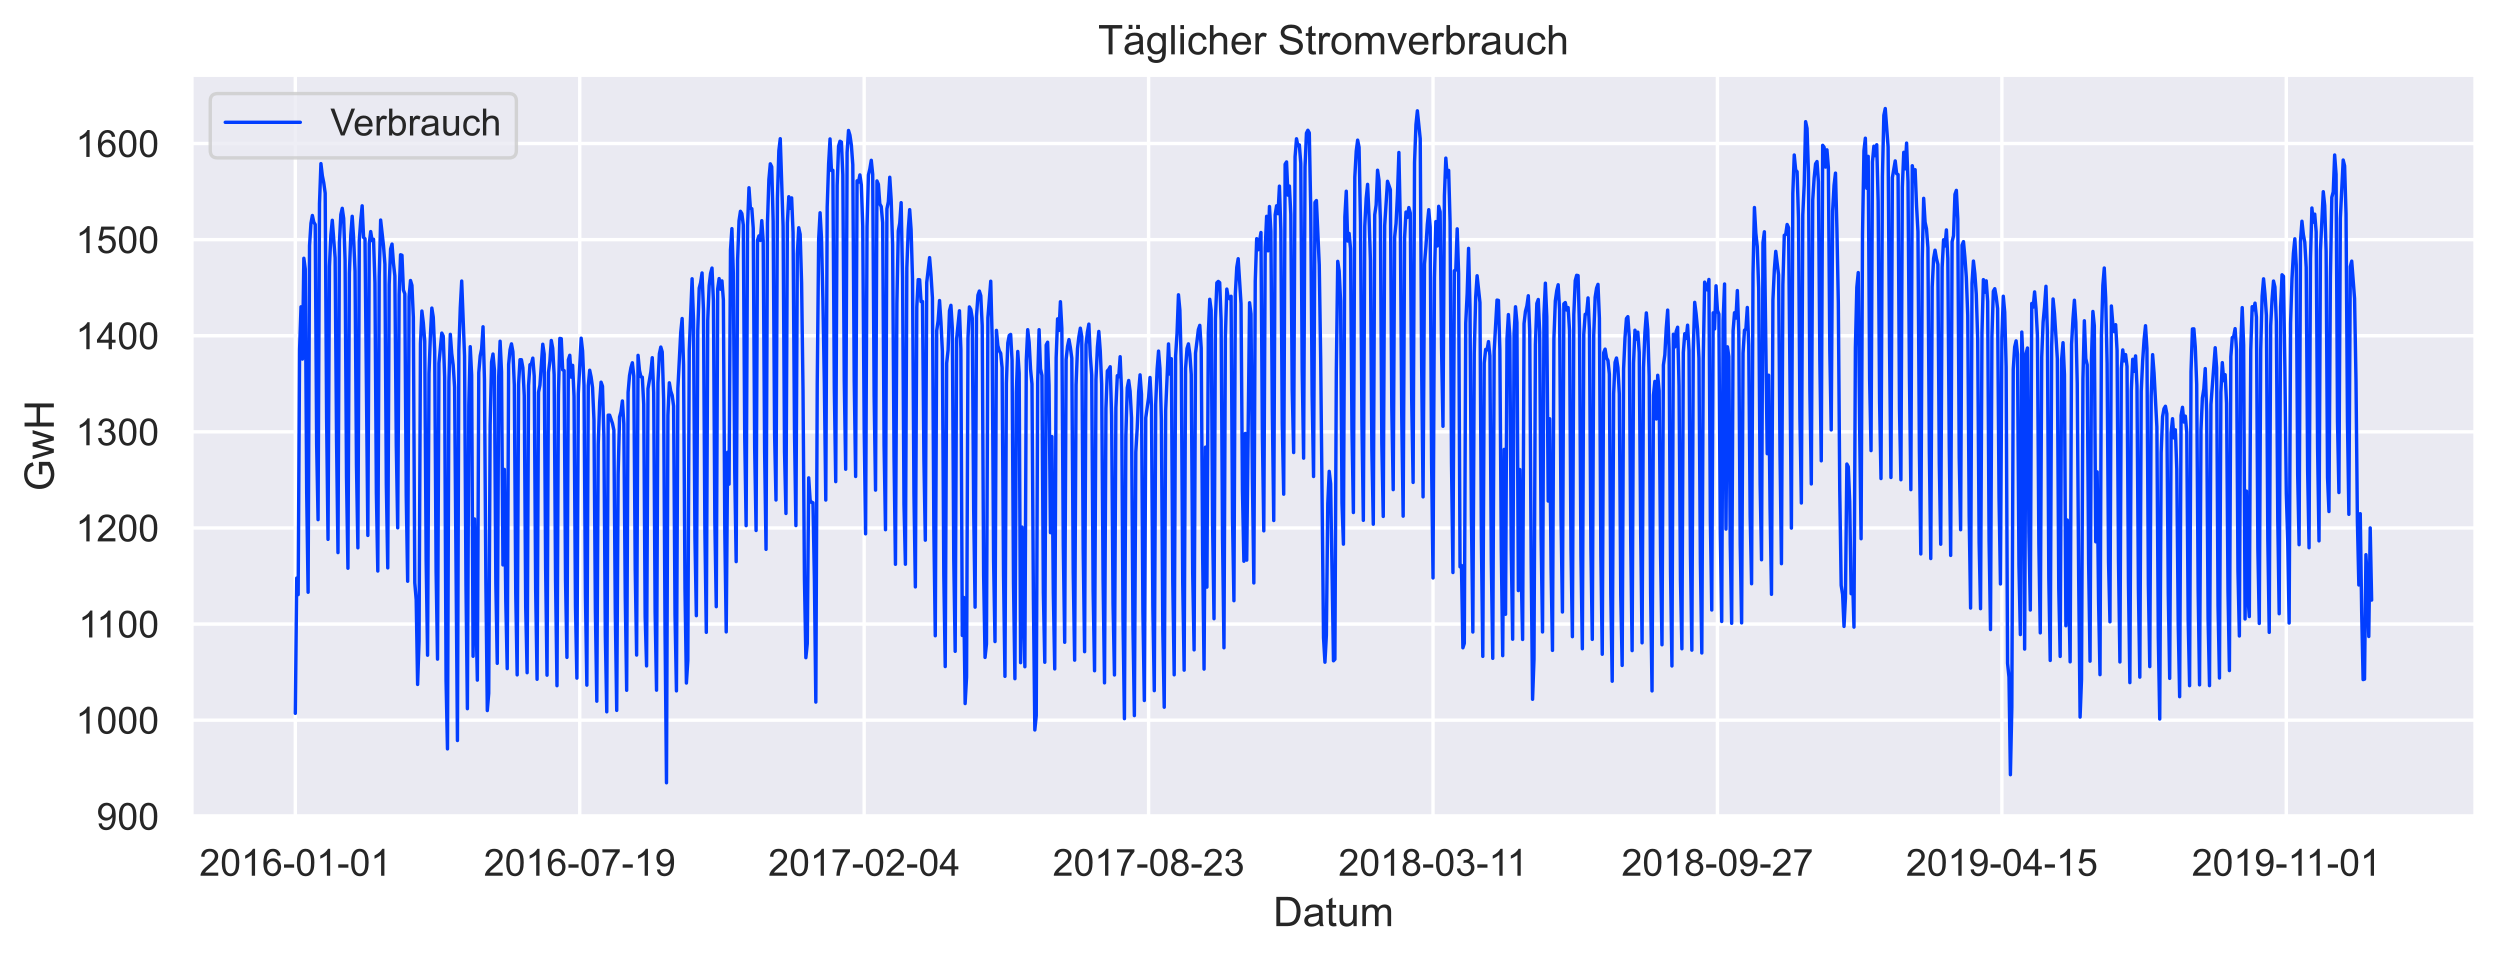 <?xml version="1.0" encoding="utf-8" standalone="no"?>
<!DOCTYPE svg PUBLIC "-//W3C//DTD SVG 1.1//EN"
  "http://www.w3.org/Graphics/SVG/1.1/DTD/svg11.dtd">
<!-- Created with matplotlib (https://matplotlib.org/) -->
<svg height="281.11pt" version="1.1" viewBox="0 0 732.942 281.11" width="732.942pt" xmlns="http://www.w3.org/2000/svg" xmlns:xlink="http://www.w3.org/1999/xlink">
 <defs>
  <style type="text/css">*{stroke-linecap:butt;stroke-linejoin:round;}</style>
 </defs>
 <g id="figure_1">
  <g id="patch_1">
   <path d="M 0 281.11 
L 732.942 281.11 
L 732.942 0 
L 0 0 
z
" style="fill:#ffffff;"/>
  </g>
  <g id="axes_1">
   <g id="patch_2">
    <path d="M 56.142 239.376 
L 725.742 239.376 
L 725.742 21.936 
L 56.142 21.936 
z
" style="fill:#eaeaf2;"/>
   </g>
   <g id="matplotlib.axis_1">
    <g id="xtick_1">
     <g id="line2d_1">
      <path clip-path="url(#p598c819ea5)" d="M 86.579 239.376 
L 86.579 21.936 
" style="fill:none;stroke:#ffffff;stroke-linecap:round;"/>
     </g>
     <g id="text_1">
      <!-- 2016-01-01 -->
      <g style="fill:#262626;" transform="translate(58.448 256.749)scale(0.11 -0.11)">
       <defs>
        <path d="M 50.344 8.453 
L 50.344 0 
L 3.031 0 
Q 2.938 3.172 4.047 6.109 
Q 5.859 10.938 9.828 15.625 
Q 13.812 20.312 21.344 26.469 
Q 33.016 36.031 37.109 41.625 
Q 41.219 47.219 41.219 52.203 
Q 41.219 57.422 37.469 61 
Q 33.734 64.594 27.734 64.594 
Q 21.391 64.594 17.578 60.781 
Q 13.766 56.984 13.719 50.25 
L 4.688 51.172 
Q 5.609 61.281 11.656 66.578 
Q 17.719 71.875 27.938 71.875 
Q 38.234 71.875 44.234 66.156 
Q 50.25 60.453 50.25 52 
Q 50.25 47.703 48.484 43.547 
Q 46.734 39.406 42.656 34.812 
Q 38.578 30.219 29.109 22.219 
Q 21.188 15.578 18.938 13.203 
Q 16.703 10.844 15.234 8.453 
z
" id="ArialMT-50"/>
        <path d="M 4.156 35.297 
Q 4.156 48 6.766 55.734 
Q 9.375 63.484 14.516 67.672 
Q 19.672 71.875 27.484 71.875 
Q 33.25 71.875 37.594 69.547 
Q 41.938 67.234 44.766 62.859 
Q 47.609 58.5 49.219 52.219 
Q 50.828 45.953 50.828 35.297 
Q 50.828 22.703 48.234 14.969 
Q 45.656 7.234 40.5 3 
Q 35.359 -1.219 27.484 -1.219 
Q 17.141 -1.219 11.234 6.203 
Q 4.156 15.141 4.156 35.297 
z
M 13.188 35.297 
Q 13.188 17.672 17.312 11.828 
Q 21.438 6 27.484 6 
Q 33.547 6 37.672 11.859 
Q 41.797 17.719 41.797 35.297 
Q 41.797 52.984 37.672 58.781 
Q 33.547 64.594 27.391 64.594 
Q 21.344 64.594 17.719 59.469 
Q 13.188 52.938 13.188 35.297 
z
" id="ArialMT-48"/>
        <path d="M 37.25 0 
L 28.469 0 
L 28.469 56 
Q 25.297 52.984 20.141 49.953 
Q 14.984 46.922 10.891 45.406 
L 10.891 53.906 
Q 18.266 57.375 23.781 62.297 
Q 29.297 67.234 31.594 71.875 
L 37.25 71.875 
z
" id="ArialMT-49"/>
        <path d="M 49.75 54.047 
L 41.016 53.375 
Q 39.844 58.547 37.703 60.891 
Q 34.125 64.656 28.906 64.656 
Q 24.703 64.656 21.531 62.312 
Q 17.391 59.281 14.984 53.469 
Q 12.594 47.656 12.5 36.922 
Q 15.672 41.75 20.266 44.094 
Q 24.859 46.438 29.891 46.438 
Q 38.672 46.438 44.844 39.969 
Q 51.031 33.5 51.031 23.25 
Q 51.031 16.5 48.125 10.719 
Q 45.219 4.938 40.141 1.859 
Q 35.062 -1.219 28.609 -1.219 
Q 17.625 -1.219 10.688 6.859 
Q 3.766 14.938 3.766 33.5 
Q 3.766 54.25 11.422 63.672 
Q 18.109 71.875 29.438 71.875 
Q 37.891 71.875 43.281 67.141 
Q 48.688 62.406 49.75 54.047 
z
M 13.875 23.188 
Q 13.875 18.656 15.797 14.5 
Q 17.719 10.359 21.188 8.172 
Q 24.656 6 28.469 6 
Q 34.031 6 38.031 10.484 
Q 42.047 14.984 42.047 22.703 
Q 42.047 30.125 38.078 34.391 
Q 34.125 38.672 28.125 38.672 
Q 22.172 38.672 18.016 34.391 
Q 13.875 30.125 13.875 23.188 
z
" id="ArialMT-54"/>
        <path d="M 3.172 21.484 
L 3.172 30.328 
L 30.172 30.328 
L 30.172 21.484 
z
" id="ArialMT-45"/>
       </defs>
       <use xlink:href="#ArialMT-50"/>
       <use x="55.615" xlink:href="#ArialMT-48"/>
       <use x="111.23" xlink:href="#ArialMT-49"/>
       <use x="166.846" xlink:href="#ArialMT-54"/>
       <use x="222.461" xlink:href="#ArialMT-45"/>
       <use x="255.762" xlink:href="#ArialMT-48"/>
       <use x="311.377" xlink:href="#ArialMT-49"/>
       <use x="366.992" xlink:href="#ArialMT-45"/>
       <use x="400.293" xlink:href="#ArialMT-48"/>
       <use x="455.908" xlink:href="#ArialMT-49"/>
      </g>
     </g>
    </g>
    <g id="xtick_2">
     <g id="line2d_2">
      <path clip-path="url(#p598c819ea5)" d="M 169.966 239.376 
L 169.966 21.936 
" style="fill:none;stroke:#ffffff;stroke-linecap:round;"/>
     </g>
     <g id="text_2">
      <!-- 2016-07-19 -->
      <g style="fill:#262626;" transform="translate(141.835 256.749)scale(0.11 -0.11)">
       <defs>
        <path d="M 4.734 62.203 
L 4.734 70.656 
L 51.078 70.656 
L 51.078 63.812 
Q 44.234 56.547 37.516 44.484 
Q 30.812 32.422 27.156 19.672 
Q 24.516 10.688 23.781 0 
L 14.75 0 
Q 14.891 8.453 18.062 20.406 
Q 21.234 32.375 27.172 43.484 
Q 33.109 54.594 39.797 62.203 
z
" id="ArialMT-55"/>
        <path d="M 5.469 16.547 
L 13.922 17.328 
Q 14.984 11.375 18.016 8.688 
Q 21.047 6 25.781 6 
Q 29.828 6 32.875 7.859 
Q 35.938 9.719 37.891 12.812 
Q 39.844 15.922 41.156 21.188 
Q 42.484 26.469 42.484 31.938 
Q 42.484 32.516 42.438 33.688 
Q 39.797 29.5 35.234 26.875 
Q 30.672 24.266 25.344 24.266 
Q 16.453 24.266 10.297 30.703 
Q 4.156 37.156 4.156 47.703 
Q 4.156 58.594 10.578 65.234 
Q 17 71.875 26.656 71.875 
Q 33.641 71.875 39.422 68.109 
Q 45.219 64.359 48.219 57.391 
Q 51.219 50.438 51.219 37.25 
Q 51.219 23.531 48.234 15.406 
Q 45.266 7.281 39.375 3.031 
Q 33.5 -1.219 25.594 -1.219 
Q 17.188 -1.219 11.859 3.438 
Q 6.547 8.109 5.469 16.547 
z
M 41.453 48.141 
Q 41.453 55.719 37.422 60.156 
Q 33.406 64.594 27.734 64.594 
Q 21.875 64.594 17.531 59.812 
Q 13.188 55.031 13.188 47.406 
Q 13.188 40.578 17.312 36.297 
Q 21.438 32.031 27.484 32.031 
Q 33.594 32.031 37.516 36.297 
Q 41.453 40.578 41.453 48.141 
z
" id="ArialMT-57"/>
       </defs>
       <use xlink:href="#ArialMT-50"/>
       <use x="55.615" xlink:href="#ArialMT-48"/>
       <use x="111.23" xlink:href="#ArialMT-49"/>
       <use x="166.846" xlink:href="#ArialMT-54"/>
       <use x="222.461" xlink:href="#ArialMT-45"/>
       <use x="255.762" xlink:href="#ArialMT-48"/>
       <use x="311.377" xlink:href="#ArialMT-55"/>
       <use x="366.992" xlink:href="#ArialMT-45"/>
       <use x="400.293" xlink:href="#ArialMT-49"/>
       <use x="455.908" xlink:href="#ArialMT-57"/>
      </g>
     </g>
    </g>
    <g id="xtick_3">
     <g id="line2d_3">
      <path clip-path="url(#p598c819ea5)" d="M 253.353 239.376 
L 253.353 21.936 
" style="fill:none;stroke:#ffffff;stroke-linecap:round;"/>
     </g>
     <g id="text_3">
      <!-- 2017-02-04 -->
      <g style="fill:#262626;" transform="translate(225.223 256.749)scale(0.11 -0.11)">
       <defs>
        <path d="M 32.328 0 
L 32.328 17.141 
L 1.266 17.141 
L 1.266 25.203 
L 33.938 71.578 
L 41.109 71.578 
L 41.109 25.203 
L 50.781 25.203 
L 50.781 17.141 
L 41.109 17.141 
L 41.109 0 
z
M 32.328 25.203 
L 32.328 57.469 
L 9.906 25.203 
z
" id="ArialMT-52"/>
       </defs>
       <use xlink:href="#ArialMT-50"/>
       <use x="55.615" xlink:href="#ArialMT-48"/>
       <use x="111.23" xlink:href="#ArialMT-49"/>
       <use x="166.846" xlink:href="#ArialMT-55"/>
       <use x="222.461" xlink:href="#ArialMT-45"/>
       <use x="255.762" xlink:href="#ArialMT-48"/>
       <use x="311.377" xlink:href="#ArialMT-50"/>
       <use x="366.992" xlink:href="#ArialMT-45"/>
       <use x="400.293" xlink:href="#ArialMT-48"/>
       <use x="455.908" xlink:href="#ArialMT-52"/>
      </g>
     </g>
    </g>
    <g id="xtick_4">
     <g id="line2d_4">
      <path clip-path="url(#p598c819ea5)" d="M 336.741 239.376 
L 336.741 21.936 
" style="fill:none;stroke:#ffffff;stroke-linecap:round;"/>
     </g>
     <g id="text_4">
      <!-- 2017-08-23 -->
      <g style="fill:#262626;" transform="translate(308.61 256.749)scale(0.11 -0.11)">
       <defs>
        <path d="M 17.672 38.812 
Q 12.203 40.828 9.562 44.531 
Q 6.938 48.25 6.938 53.422 
Q 6.938 61.234 12.547 66.547 
Q 18.172 71.875 27.484 71.875 
Q 36.859 71.875 42.578 66.422 
Q 48.297 60.984 48.297 53.172 
Q 48.297 48.188 45.672 44.5 
Q 43.062 40.828 37.75 38.812 
Q 44.344 36.672 47.781 31.875 
Q 51.219 27.094 51.219 20.453 
Q 51.219 11.281 44.719 5.031 
Q 38.234 -1.219 27.641 -1.219 
Q 17.047 -1.219 10.547 5.047 
Q 4.047 11.328 4.047 20.703 
Q 4.047 27.688 7.594 32.391 
Q 11.141 37.109 17.672 38.812 
z
M 15.922 53.719 
Q 15.922 48.641 19.188 45.406 
Q 22.469 42.188 27.688 42.188 
Q 32.766 42.188 36.016 45.375 
Q 39.266 48.578 39.266 53.219 
Q 39.266 58.062 35.906 61.359 
Q 32.562 64.656 27.594 64.656 
Q 22.562 64.656 19.234 61.422 
Q 15.922 58.203 15.922 53.719 
z
M 13.094 20.656 
Q 13.094 16.891 14.875 13.375 
Q 16.656 9.859 20.172 7.922 
Q 23.688 6 27.734 6 
Q 34.031 6 38.125 10.047 
Q 42.234 14.109 42.234 20.359 
Q 42.234 26.703 38.016 30.859 
Q 33.797 35.016 27.438 35.016 
Q 21.234 35.016 17.156 30.906 
Q 13.094 26.812 13.094 20.656 
z
" id="ArialMT-56"/>
        <path d="M 4.203 18.891 
L 12.984 20.062 
Q 14.5 12.594 18.141 9.297 
Q 21.781 6 27 6 
Q 33.203 6 37.469 10.297 
Q 41.75 14.594 41.75 20.953 
Q 41.75 27 37.797 30.922 
Q 33.844 34.859 27.734 34.859 
Q 25.25 34.859 21.531 33.891 
L 22.516 41.609 
Q 23.391 41.5 23.922 41.5 
Q 29.547 41.5 34.031 44.422 
Q 38.531 47.359 38.531 53.469 
Q 38.531 58.297 35.25 61.469 
Q 31.984 64.656 26.812 64.656 
Q 21.688 64.656 18.266 61.422 
Q 14.844 58.203 13.875 51.766 
L 5.078 53.328 
Q 6.688 62.156 12.391 67.016 
Q 18.109 71.875 26.609 71.875 
Q 32.469 71.875 37.391 69.359 
Q 42.328 66.844 44.938 62.5 
Q 47.562 58.156 47.562 53.266 
Q 47.562 48.641 45.062 44.828 
Q 42.578 41.016 37.703 38.766 
Q 44.047 37.312 47.562 32.688 
Q 51.078 28.078 51.078 21.141 
Q 51.078 11.766 44.234 5.25 
Q 37.406 -1.266 26.953 -1.266 
Q 17.531 -1.266 11.297 4.344 
Q 5.078 9.969 4.203 18.891 
z
" id="ArialMT-51"/>
       </defs>
       <use xlink:href="#ArialMT-50"/>
       <use x="55.615" xlink:href="#ArialMT-48"/>
       <use x="111.23" xlink:href="#ArialMT-49"/>
       <use x="166.846" xlink:href="#ArialMT-55"/>
       <use x="222.461" xlink:href="#ArialMT-45"/>
       <use x="255.762" xlink:href="#ArialMT-48"/>
       <use x="311.377" xlink:href="#ArialMT-56"/>
       <use x="366.992" xlink:href="#ArialMT-45"/>
       <use x="400.293" xlink:href="#ArialMT-50"/>
       <use x="455.908" xlink:href="#ArialMT-51"/>
      </g>
     </g>
    </g>
    <g id="xtick_5">
     <g id="line2d_5">
      <path clip-path="url(#p598c819ea5)" d="M 420.128 239.376 
L 420.128 21.936 
" style="fill:none;stroke:#ffffff;stroke-linecap:round;"/>
     </g>
     <g id="text_5">
      <!-- 2018-03-11 -->
      <g style="fill:#262626;" transform="translate(392.403 256.749)scale(0.11 -0.11)">
       <use xlink:href="#ArialMT-50"/>
       <use x="55.615" xlink:href="#ArialMT-48"/>
       <use x="111.23" xlink:href="#ArialMT-49"/>
       <use x="166.846" xlink:href="#ArialMT-56"/>
       <use x="222.461" xlink:href="#ArialMT-45"/>
       <use x="255.762" xlink:href="#ArialMT-48"/>
       <use x="311.377" xlink:href="#ArialMT-51"/>
       <use x="366.992" xlink:href="#ArialMT-45"/>
       <use x="400.293" xlink:href="#ArialMT-49"/>
       <use x="448.533" xlink:href="#ArialMT-49"/>
      </g>
     </g>
    </g>
    <g id="xtick_6">
     <g id="line2d_6">
      <path clip-path="url(#p598c819ea5)" d="M 503.515 239.376 
L 503.515 21.936 
" style="fill:none;stroke:#ffffff;stroke-linecap:round;"/>
     </g>
     <g id="text_6">
      <!-- 2018-09-27 -->
      <g style="fill:#262626;" transform="translate(475.385 256.749)scale(0.11 -0.11)">
       <use xlink:href="#ArialMT-50"/>
       <use x="55.615" xlink:href="#ArialMT-48"/>
       <use x="111.23" xlink:href="#ArialMT-49"/>
       <use x="166.846" xlink:href="#ArialMT-56"/>
       <use x="222.461" xlink:href="#ArialMT-45"/>
       <use x="255.762" xlink:href="#ArialMT-48"/>
       <use x="311.377" xlink:href="#ArialMT-57"/>
       <use x="366.992" xlink:href="#ArialMT-45"/>
       <use x="400.293" xlink:href="#ArialMT-50"/>
       <use x="455.908" xlink:href="#ArialMT-55"/>
      </g>
     </g>
    </g>
    <g id="xtick_7">
     <g id="line2d_7">
      <path clip-path="url(#p598c819ea5)" d="M 586.903 239.376 
L 586.903 21.936 
" style="fill:none;stroke:#ffffff;stroke-linecap:round;"/>
     </g>
     <g id="text_7">
      <!-- 2019-04-15 -->
      <g style="fill:#262626;" transform="translate(558.772 256.749)scale(0.11 -0.11)">
       <defs>
        <path d="M 4.156 18.75 
L 13.375 19.531 
Q 14.406 12.797 18.141 9.391 
Q 21.875 6 27.156 6 
Q 33.5 6 37.891 10.781 
Q 42.281 15.578 42.281 23.484 
Q 42.281 31 38.062 35.344 
Q 33.844 39.703 27 39.703 
Q 22.75 39.703 19.328 37.766 
Q 15.922 35.844 13.969 32.766 
L 5.719 33.844 
L 12.641 70.609 
L 48.25 70.609 
L 48.25 62.203 
L 19.672 62.203 
L 15.828 42.969 
Q 22.266 47.469 29.344 47.469 
Q 38.719 47.469 45.156 40.969 
Q 51.609 34.469 51.609 24.266 
Q 51.609 14.547 45.953 7.469 
Q 39.062 -1.219 27.156 -1.219 
Q 17.391 -1.219 11.203 4.25 
Q 5.031 9.719 4.156 18.75 
z
" id="ArialMT-53"/>
       </defs>
       <use xlink:href="#ArialMT-50"/>
       <use x="55.615" xlink:href="#ArialMT-48"/>
       <use x="111.23" xlink:href="#ArialMT-49"/>
       <use x="166.846" xlink:href="#ArialMT-57"/>
       <use x="222.461" xlink:href="#ArialMT-45"/>
       <use x="255.762" xlink:href="#ArialMT-48"/>
       <use x="311.377" xlink:href="#ArialMT-52"/>
       <use x="366.992" xlink:href="#ArialMT-45"/>
       <use x="400.293" xlink:href="#ArialMT-49"/>
       <use x="455.908" xlink:href="#ArialMT-53"/>
      </g>
     </g>
    </g>
    <g id="xtick_8">
     <g id="line2d_8">
      <path clip-path="url(#p598c819ea5)" d="M 670.29 239.376 
L 670.29 21.936 
" style="fill:none;stroke:#ffffff;stroke-linecap:round;"/>
     </g>
     <g id="text_8">
      <!-- 2019-11-01 -->
      <g style="fill:#262626;" transform="translate(642.565 256.749)scale(0.11 -0.11)">
       <use xlink:href="#ArialMT-50"/>
       <use x="55.615" xlink:href="#ArialMT-48"/>
       <use x="111.23" xlink:href="#ArialMT-49"/>
       <use x="166.846" xlink:href="#ArialMT-57"/>
       <use x="222.461" xlink:href="#ArialMT-45"/>
       <use x="255.762" xlink:href="#ArialMT-49"/>
       <use x="304.002" xlink:href="#ArialMT-49"/>
       <use x="359.617" xlink:href="#ArialMT-45"/>
       <use x="392.918" xlink:href="#ArialMT-48"/>
       <use x="448.533" xlink:href="#ArialMT-49"/>
      </g>
     </g>
    </g>
    <g id="text_9">
     <!-- Datum -->
     <g style="fill:#262626;" transform="translate(373.272 271.525)scale(0.12 -0.12)">
      <defs>
       <path d="M 7.719 0 
L 7.719 71.578 
L 32.375 71.578 
Q 40.719 71.578 45.125 70.562 
Q 51.266 69.141 55.609 65.438 
Q 61.281 60.641 64.078 53.188 
Q 66.891 45.75 66.891 36.188 
Q 66.891 28.031 64.984 21.734 
Q 63.094 15.438 60.109 11.297 
Q 57.125 7.172 53.578 4.797 
Q 50.047 2.438 45.047 1.219 
Q 40.047 0 33.547 0 
z
M 17.188 8.453 
L 32.469 8.453 
Q 39.547 8.453 43.578 9.766 
Q 47.609 11.078 50 13.484 
Q 53.375 16.844 55.25 22.531 
Q 57.125 28.219 57.125 36.328 
Q 57.125 47.562 53.438 53.594 
Q 49.75 59.625 44.484 61.672 
Q 40.672 63.141 32.234 63.141 
L 17.188 63.141 
z
" id="ArialMT-68"/>
       <path d="M 40.438 6.391 
Q 35.547 2.25 31.031 0.531 
Q 26.516 -1.172 21.344 -1.172 
Q 12.797 -1.172 8.203 3 
Q 3.609 7.172 3.609 13.672 
Q 3.609 17.484 5.344 20.625 
Q 7.078 23.781 9.891 25.688 
Q 12.703 27.594 16.219 28.562 
Q 18.797 29.25 24.031 29.891 
Q 34.672 31.156 39.703 32.906 
Q 39.75 34.719 39.75 35.203 
Q 39.75 40.578 37.25 42.781 
Q 33.891 45.75 27.25 45.75 
Q 21.047 45.75 18.094 43.578 
Q 15.141 41.406 13.719 35.891 
L 5.125 37.062 
Q 6.297 42.578 8.984 45.969 
Q 11.672 49.359 16.75 51.188 
Q 21.828 53.031 28.516 53.031 
Q 35.156 53.031 39.297 51.469 
Q 43.453 49.906 45.406 47.531 
Q 47.359 45.172 48.141 41.547 
Q 48.578 39.312 48.578 33.453 
L 48.578 21.734 
Q 48.578 9.469 49.141 6.219 
Q 49.703 2.984 51.375 0 
L 42.188 0 
Q 40.828 2.734 40.438 6.391 
z
M 39.703 26.031 
Q 34.906 24.078 25.344 22.703 
Q 19.922 21.922 17.672 20.938 
Q 15.438 19.969 14.203 18.094 
Q 12.984 16.219 12.984 13.922 
Q 12.984 10.406 15.641 8.062 
Q 18.312 5.719 23.438 5.719 
Q 28.516 5.719 32.469 7.938 
Q 36.422 10.156 38.281 14.016 
Q 39.703 17 39.703 22.797 
z
" id="ArialMT-97"/>
       <path d="M 25.781 7.859 
L 27.047 0.094 
Q 23.344 -0.688 20.406 -0.688 
Q 15.625 -0.688 12.984 0.828 
Q 10.359 2.344 9.281 4.812 
Q 8.203 7.281 8.203 15.188 
L 8.203 45.016 
L 1.766 45.016 
L 1.766 51.859 
L 8.203 51.859 
L 8.203 64.703 
L 16.938 69.969 
L 16.938 51.859 
L 25.781 51.859 
L 25.781 45.016 
L 16.938 45.016 
L 16.938 14.703 
Q 16.938 10.938 17.406 9.859 
Q 17.875 8.797 18.922 8.156 
Q 19.969 7.516 21.922 7.516 
Q 23.391 7.516 25.781 7.859 
z
" id="ArialMT-116"/>
       <path d="M 40.578 0 
L 40.578 7.625 
Q 34.516 -1.172 24.125 -1.172 
Q 19.531 -1.172 15.547 0.578 
Q 11.578 2.344 9.641 5 
Q 7.719 7.672 6.938 11.531 
Q 6.391 14.109 6.391 19.734 
L 6.391 51.859 
L 15.188 51.859 
L 15.188 23.094 
Q 15.188 16.219 15.719 13.812 
Q 16.547 10.359 19.234 8.375 
Q 21.922 6.391 25.875 6.391 
Q 29.828 6.391 33.297 8.422 
Q 36.766 10.453 38.203 13.938 
Q 39.656 17.438 39.656 24.078 
L 39.656 51.859 
L 48.438 51.859 
L 48.438 0 
z
" id="ArialMT-117"/>
       <path d="M 6.594 0 
L 6.594 51.859 
L 14.453 51.859 
L 14.453 44.578 
Q 16.891 48.391 20.938 50.703 
Q 25 53.031 30.172 53.031 
Q 35.938 53.031 39.625 50.641 
Q 43.312 48.25 44.828 43.953 
Q 50.984 53.031 60.844 53.031 
Q 68.562 53.031 72.703 48.75 
Q 76.859 44.484 76.859 35.594 
L 76.859 0 
L 68.109 0 
L 68.109 32.672 
Q 68.109 37.938 67.25 40.25 
Q 66.406 42.578 64.156 43.984 
Q 61.922 45.406 58.891 45.406 
Q 53.422 45.406 49.797 41.766 
Q 46.188 38.141 46.188 30.125 
L 46.188 0 
L 37.406 0 
L 37.406 33.688 
Q 37.406 39.547 35.25 42.469 
Q 33.109 45.406 28.219 45.406 
Q 24.516 45.406 21.359 43.453 
Q 18.219 41.5 16.797 37.734 
Q 15.375 33.984 15.375 26.906 
L 15.375 0 
z
" id="ArialMT-109"/>
      </defs>
      <use xlink:href="#ArialMT-68"/>
      <use x="72.217" xlink:href="#ArialMT-97"/>
      <use x="127.832" xlink:href="#ArialMT-116"/>
      <use x="155.615" xlink:href="#ArialMT-117"/>
      <use x="211.23" xlink:href="#ArialMT-109"/>
     </g>
    </g>
   </g>
   <g id="matplotlib.axis_2">
    <g id="ytick_1">
     <g id="line2d_9">
      <path clip-path="url(#p598c819ea5)" d="M 56.142 239.314 
L 725.742 239.314 
" style="fill:none;stroke:#ffffff;stroke-linecap:round;"/>
     </g>
     <g id="text_10">
      <!-- 900 -->
      <g style="fill:#262626;" transform="translate(28.291 243.251)scale(0.11 -0.11)">
       <use xlink:href="#ArialMT-57"/>
       <use x="55.615" xlink:href="#ArialMT-48"/>
       <use x="111.23" xlink:href="#ArialMT-48"/>
      </g>
     </g>
    </g>
    <g id="ytick_2">
     <g id="line2d_10">
      <path clip-path="url(#p598c819ea5)" d="M 56.142 211.138 
L 725.742 211.138 
" style="fill:none;stroke:#ffffff;stroke-linecap:round;"/>
     </g>
     <g id="text_11">
      <!-- 1000 -->
      <g style="fill:#262626;" transform="translate(22.174 215.075)scale(0.11 -0.11)">
       <use xlink:href="#ArialMT-49"/>
       <use x="55.615" xlink:href="#ArialMT-48"/>
       <use x="111.23" xlink:href="#ArialMT-48"/>
       <use x="166.846" xlink:href="#ArialMT-48"/>
      </g>
     </g>
    </g>
    <g id="ytick_3">
     <g id="line2d_11">
      <path clip-path="url(#p598c819ea5)" d="M 56.142 182.961 
L 725.742 182.961 
" style="fill:none;stroke:#ffffff;stroke-linecap:round;"/>
     </g>
     <g id="text_12">
      <!-- 1100 -->
      <g style="fill:#262626;" transform="translate(22.986 186.898)scale(0.11 -0.11)">
       <use xlink:href="#ArialMT-49"/>
       <use x="48.24" xlink:href="#ArialMT-49"/>
       <use x="103.855" xlink:href="#ArialMT-48"/>
       <use x="159.471" xlink:href="#ArialMT-48"/>
      </g>
     </g>
    </g>
    <g id="ytick_4">
     <g id="line2d_12">
      <path clip-path="url(#p598c819ea5)" d="M 56.142 154.785 
L 725.742 154.785 
" style="fill:none;stroke:#ffffff;stroke-linecap:round;"/>
     </g>
     <g id="text_13">
      <!-- 1200 -->
      <g style="fill:#262626;" transform="translate(22.174 158.721)scale(0.11 -0.11)">
       <use xlink:href="#ArialMT-49"/>
       <use x="55.615" xlink:href="#ArialMT-50"/>
       <use x="111.23" xlink:href="#ArialMT-48"/>
       <use x="166.846" xlink:href="#ArialMT-48"/>
      </g>
     </g>
    </g>
    <g id="ytick_5">
     <g id="line2d_13">
      <path clip-path="url(#p598c819ea5)" d="M 56.142 126.608 
L 725.742 126.608 
" style="fill:none;stroke:#ffffff;stroke-linecap:round;"/>
     </g>
     <g id="text_14">
      <!-- 1300 -->
      <g style="fill:#262626;" transform="translate(22.174 130.545)scale(0.11 -0.11)">
       <use xlink:href="#ArialMT-49"/>
       <use x="55.615" xlink:href="#ArialMT-51"/>
       <use x="111.23" xlink:href="#ArialMT-48"/>
       <use x="166.846" xlink:href="#ArialMT-48"/>
      </g>
     </g>
    </g>
    <g id="ytick_6">
     <g id="line2d_14">
      <path clip-path="url(#p598c819ea5)" d="M 56.142 98.431 
L 725.742 98.431 
" style="fill:none;stroke:#ffffff;stroke-linecap:round;"/>
     </g>
     <g id="text_15">
      <!-- 1400 -->
      <g style="fill:#262626;" transform="translate(22.174 102.368)scale(0.11 -0.11)">
       <use xlink:href="#ArialMT-49"/>
       <use x="55.615" xlink:href="#ArialMT-52"/>
       <use x="111.23" xlink:href="#ArialMT-48"/>
       <use x="166.846" xlink:href="#ArialMT-48"/>
      </g>
     </g>
    </g>
    <g id="ytick_7">
     <g id="line2d_15">
      <path clip-path="url(#p598c819ea5)" d="M 56.142 70.255 
L 725.742 70.255 
" style="fill:none;stroke:#ffffff;stroke-linecap:round;"/>
     </g>
     <g id="text_16">
      <!-- 1500 -->
      <g style="fill:#262626;" transform="translate(22.174 74.192)scale(0.11 -0.11)">
       <use xlink:href="#ArialMT-49"/>
       <use x="55.615" xlink:href="#ArialMT-53"/>
       <use x="111.23" xlink:href="#ArialMT-48"/>
       <use x="166.846" xlink:href="#ArialMT-48"/>
      </g>
     </g>
    </g>
    <g id="ytick_8">
     <g id="line2d_16">
      <path clip-path="url(#p598c819ea5)" d="M 56.142 42.078 
L 725.742 42.078 
" style="fill:none;stroke:#ffffff;stroke-linecap:round;"/>
     </g>
     <g id="text_17">
      <!-- 1600 -->
      <g style="fill:#262626;" transform="translate(22.174 46.015)scale(0.11 -0.11)">
       <use xlink:href="#ArialMT-49"/>
       <use x="55.615" xlink:href="#ArialMT-54"/>
       <use x="111.23" xlink:href="#ArialMT-48"/>
       <use x="166.846" xlink:href="#ArialMT-48"/>
      </g>
     </g>
    </g>
    <g id="text_18">
     <!-- GwH -->
     <g style="fill:#262626;" transform="translate(15.789 143.989)rotate(-90)scale(0.12 -0.12)">
      <defs>
       <path d="M 41.219 28.078 
L 41.219 36.469 
L 71.531 36.531 
L 71.531 9.969 
Q 64.547 4.391 57.125 1.578 
Q 49.703 -1.219 41.891 -1.219 
Q 31.344 -1.219 22.719 3.297 
Q 14.109 7.812 9.719 16.359 
Q 5.328 24.906 5.328 35.453 
Q 5.328 45.906 9.688 54.953 
Q 14.062 64.016 22.266 68.406 
Q 30.469 72.797 41.156 72.797 
Q 48.922 72.797 55.188 70.281 
Q 61.469 67.781 65.031 63.281 
Q 68.609 58.797 70.453 51.562 
L 61.922 49.219 
Q 60.297 54.688 57.906 57.812 
Q 55.516 60.938 51.062 62.812 
Q 46.625 64.703 41.219 64.703 
Q 34.719 64.703 29.984 62.719 
Q 25.25 60.75 22.344 57.516 
Q 19.438 54.297 17.828 50.438 
Q 15.094 43.797 15.094 36.031 
Q 15.094 26.469 18.391 20.016 
Q 21.688 13.578 27.984 10.453 
Q 34.281 7.328 41.359 7.328 
Q 47.516 7.328 53.375 9.688 
Q 59.234 12.062 62.25 14.75 
L 62.25 28.078 
z
" id="ArialMT-71"/>
       <path d="M 16.156 0 
L 0.297 51.859 
L 9.375 51.859 
L 17.625 21.922 
L 20.703 10.797 
Q 20.906 11.625 23.391 21.484 
L 31.641 51.859 
L 40.672 51.859 
L 48.438 21.781 
L 51.031 11.859 
L 54 21.875 
L 62.891 51.859 
L 71.438 51.859 
L 55.219 0 
L 46.094 0 
L 37.844 31.062 
L 35.844 39.891 
L 25.344 0 
z
" id="ArialMT-119"/>
       <path d="M 8.016 0 
L 8.016 71.578 
L 17.484 71.578 
L 17.484 42.188 
L 54.688 42.188 
L 54.688 71.578 
L 64.156 71.578 
L 64.156 0 
L 54.688 0 
L 54.688 33.734 
L 17.484 33.734 
L 17.484 0 
z
" id="ArialMT-72"/>
      </defs>
      <use xlink:href="#ArialMT-71"/>
      <use x="77.783" xlink:href="#ArialMT-119"/>
      <use x="150" xlink:href="#ArialMT-72"/>
     </g>
    </g>
   </g>
   <g id="line2d_17">
    <path clip-path="url(#p598c819ea5)" d="M 86.579 209.134 
L 86.996 169.467 
L 87.413 174.331 
L 87.83 102.396 
L 88.247 89.948 
L 88.664 105.27 
L 89.08 75.718 
L 89.497 78.891 
L 89.914 144.5 
L 90.331 173.635 
L 90.748 72.002 
L 91.165 65.448 
L 91.582 63.174 
L 91.999 65.149 
L 92.416 65.823 
L 92.833 130.251 
L 93.25 152.353 
L 93.667 59.703 
L 94.084 47.967 
L 94.501 51.506 
L 94.918 53.597 
L 95.335 56.637 
L 95.751 122.59 
L 96.168 158.126 
L 96.585 78.088 
L 97.002 68.981 
L 97.419 64.58 
L 98.253 75.628 
L 98.67 129.33 
L 99.087 162.012 
L 99.504 71.145 
L 99.921 62.926 
L 100.338 61.075 
L 100.755 64.014 
L 101.172 76.352 
L 101.589 139.741 
L 102.006 166.593 
L 102.422 80.142 
L 102.839 68.931 
L 103.256 63.411 
L 103.673 69.858 
L 104.09 79.528 
L 104.507 136.233 
L 104.924 160.614 
L 105.341 70.416 
L 105.758 64.544 
L 106.175 60.34 
L 106.592 69.584 
L 107.009 70.013 
L 107.843 156.977 
L 108.26 71.405 
L 108.676 67.894 
L 109.093 70.542 
L 109.51 70.148 
L 109.927 82.957 
L 110.344 144.537 
L 110.761 167.413 
L 111.178 80.982 
L 111.595 64.513 
L 112.429 72.01 
L 112.846 77.46 
L 113.263 141.995 
L 113.68 166.495 
L 114.097 83.427 
L 114.514 73.005 
L 114.931 71.562 
L 115.347 77.079 
L 115.764 80.894 
L 116.181 130.544 
L 116.598 154.754 
L 117.015 86.335 
L 117.432 74.684 
L 117.849 74.842 
L 118.266 85.022 
L 118.683 86.13 
L 119.1 145.3 
L 119.517 170.411 
L 119.934 86.995 
L 120.351 82.241 
L 120.768 83.656 
L 121.185 93.022 
L 121.602 170.865 
L 122.018 175.864 
L 122.435 200.662 
L 122.852 187.996 
L 123.269 100.745 
L 123.686 91.19 
L 124.103 94.568 
L 124.52 100.004 
L 124.937 164.289 
L 125.354 192.096 
L 125.771 109.477 
L 126.188 98.217 
L 126.605 90.322 
L 127.022 92.977 
L 127.439 102.99 
L 127.856 167.523 
L 128.273 193.248 
L 128.689 106.498 
L 129.523 97.657 
L 129.94 98.51 
L 130.357 110.454 
L 130.774 199.574 
L 131.191 219.56 
L 131.608 111.855 
L 132.025 98.02 
L 132.442 103.681 
L 132.859 107 
L 133.276 113.472 
L 134.11 217.103 
L 134.527 102.624 
L 134.943 90.187 
L 135.36 82.393 
L 136.194 104.399 
L 136.611 171.352 
L 137.028 207.771 
L 137.445 118.798 
L 137.862 101.641 
L 138.279 109.973 
L 138.696 192.406 
L 139.113 152.142 
L 139.53 179.495 
L 139.947 199.399 
L 140.364 109.271 
L 140.781 104.349 
L 141.198 102.314 
L 141.614 95.803 
L 142.031 111.218 
L 142.448 170.882 
L 142.865 208.317 
L 143.282 203.279 
L 143.699 124.554 
L 144.116 106.146 
L 144.533 103.796 
L 144.95 108.445 
L 145.367 171.031 
L 145.784 194.48 
L 146.201 110.404 
L 146.618 100.04 
L 147.035 108.936 
L 147.452 165.63 
L 147.869 137.622 
L 148.285 176.337 
L 148.702 196.032 
L 149.119 106.842 
L 149.536 102.517 
L 149.953 100.815 
L 150.37 103.12 
L 150.787 112.903 
L 151.204 174.015 
L 151.621 197.861 
L 152.038 112.618 
L 152.455 105.453 
L 152.872 105.467 
L 153.289 107.817 
L 153.706 116.039 
L 154.123 178.07 
L 154.54 197.224 
L 154.956 113.03 
L 155.373 106.924 
L 155.79 106.67 
L 156.207 104.997 
L 156.624 110.252 
L 157.041 172.86 
L 157.458 199.149 
L 157.875 115.022 
L 158.292 112.937 
L 159.126 100.925 
L 159.543 103.827 
L 159.96 166.371 
L 160.377 197.951 
L 160.794 109.206 
L 161.21 105.943 
L 161.627 99.826 
L 162.044 102.092 
L 162.461 109.868 
L 162.878 170.558 
L 163.295 201.031 
L 163.712 115.769 
L 164.129 99.22 
L 164.546 99.299 
L 164.963 108.426 
L 165.38 108.651 
L 165.797 170.065 
L 166.214 192.736 
L 166.631 105.484 
L 167.048 104.157 
L 167.465 110.578 
L 167.881 107.107 
L 168.298 116.245 
L 168.715 177.701 
L 169.132 198.813 
L 169.549 115.425 
L 170.383 99.156 
L 170.8 102.9 
L 171.217 112.94 
L 171.634 174.483 
L 172.051 200.87 
L 172.468 113.078 
L 172.885 108.544 
L 173.302 110.547 
L 173.719 113.605 
L 174.136 123.047 
L 174.552 179.211 
L 174.969 205.573 
L 175.386 130.26 
L 175.803 117.961 
L 176.22 112.049 
L 176.637 113.235 
L 177.054 128.161 
L 177.471 186.325 
L 177.888 208.692 
L 178.305 121.714 
L 178.722 121.711 
L 179.556 124.123 
L 179.973 126.101 
L 180.39 179.529 
L 180.807 208.272 
L 181.223 139.065 
L 181.64 122.258 
L 182.057 120.736 
L 182.474 117.549 
L 182.891 124.281 
L 183.308 174.852 
L 183.725 202.38 
L 184.142 115.008 
L 184.559 110.15 
L 184.976 107.795 
L 185.393 106.358 
L 185.81 110.249 
L 186.227 166.83 
L 186.644 192.054 
L 187.061 104.182 
L 187.477 108.595 
L 187.894 110.449 
L 188.311 110.587 
L 188.728 118.561 
L 189.145 180.792 
L 189.562 195.235 
L 189.979 113.962 
L 190.813 108.975 
L 191.23 104.873 
L 191.647 115.115 
L 192.064 179.31 
L 192.481 202.349 
L 192.898 112.244 
L 193.315 103.709 
L 193.732 101.751 
L 194.148 103.171 
L 194.565 117.09 
L 194.982 185.697 
L 195.399 229.492 
L 195.816 121.793 
L 196.233 112.232 
L 196.65 114.678 
L 197.067 115.921 
L 197.484 119.065 
L 197.901 180.225 
L 198.318 202.55 
L 198.735 113.898 
L 199.569 97.473 
L 199.986 93.382 
L 200.403 107.014 
L 200.819 172.403 
L 201.236 200.25 
L 201.653 193.685 
L 202.07 102.712 
L 202.904 81.728 
L 203.321 93.816 
L 203.738 157.526 
L 204.155 180.504 
L 204.572 96.854 
L 204.989 84.484 
L 205.406 82.844 
L 205.823 80.024 
L 206.24 90.911 
L 206.657 155.669 
L 207.074 185.387 
L 207.49 93.954 
L 207.907 83.709 
L 208.324 80.153 
L 208.741 78.592 
L 209.158 88.105 
L 209.575 152.905 
L 209.992 177.87 
L 210.409 84.718 
L 210.826 81.678 
L 211.243 84.791 
L 211.66 82.351 
L 212.077 87.947 
L 212.494 155.675 
L 212.911 185.26 
L 213.328 132.567 
L 213.744 141.939 
L 214.161 73.261 
L 214.578 67.032 
L 214.995 80.043 
L 215.412 138.561 
L 215.829 164.658 
L 216.246 76.186 
L 216.663 64.727 
L 217.08 61.946 
L 217.497 62.622 
L 217.914 65.913 
L 218.331 127.882 
L 218.748 154.111 
L 219.165 66.279 
L 219.582 55.045 
L 219.999 61.069 
L 220.415 61.174 
L 220.832 66.905 
L 221.249 131.243 
L 221.666 155.528 
L 222.083 70.435 
L 222.5 69.159 
L 222.917 70.503 
L 223.334 64.693 
L 223.751 70.632 
L 224.168 132.472 
L 224.585 161.054 
L 225.002 65.304 
L 225.419 52.625 
L 225.836 48.029 
L 226.253 48.914 
L 226.67 64.873 
L 227.086 127.079 
L 227.503 146.591 
L 227.92 58.116 
L 228.337 44.237 
L 228.754 40.664 
L 229.588 66.389 
L 230.005 132.539 
L 230.422 150.538 
L 230.839 65.313 
L 231.256 57.674 
L 231.673 61.078 
L 232.09 58.018 
L 232.507 68.161 
L 232.924 126.501 
L 233.341 154.089 
L 233.757 74.462 
L 234.174 66.767 
L 234.591 68.7 
L 235.008 82.903 
L 235.425 114.529 
L 235.842 169.645 
L 236.259 192.82 
L 236.676 188.695 
L 237.093 140.093 
L 237.51 146.608 
L 237.927 147.309 
L 238.344 147.385 
L 238.761 169.744 
L 239.178 205.835 
L 239.595 112.399 
L 240.011 70.122 
L 240.428 62.382 
L 240.845 69.891 
L 241.262 88.167 
L 241.679 112.489 
L 242.096 146.608 
L 242.513 60.7 
L 242.93 48.06 
L 243.347 40.732 
L 243.764 49.996 
L 244.181 49.931 
L 244.598 113.768 
L 245.015 141.209 
L 245.432 54.372 
L 245.849 42.873 
L 246.266 41.413 
L 246.682 41.642 
L 247.099 51.295 
L 247.516 111.534 
L 247.933 137.574 
L 248.35 44.704 
L 248.767 38.252 
L 249.184 39.652 
L 249.601 42.563 
L 250.018 48.291 
L 250.435 111.624 
L 250.852 139.696 
L 251.269 53.016 
L 251.686 53.417 
L 252.103 51.281 
L 252.52 54.2 
L 252.937 66.271 
L 253.353 125.833 
L 253.77 156.503 
L 254.187 66.536 
L 254.604 51.309 
L 255.021 49.5 
L 255.438 46.998 
L 255.855 51.123 
L 256.272 115.952 
L 256.689 143.697 
L 257.106 53.047 
L 257.523 54.036 
L 257.94 59.773 
L 258.357 60.557 
L 258.774 65.301 
L 259.191 130.587 
L 259.608 155.3 
L 260.024 61.227 
L 260.441 59.159 
L 260.858 51.968 
L 261.275 58.641 
L 261.692 71.737 
L 262.109 134.049 
L 262.526 165.441 
L 262.943 88.95 
L 263.36 67.716 
L 263.777 65.437 
L 264.194 59.415 
L 264.611 81.342 
L 265.028 147.935 
L 265.445 165.424 
L 265.862 78.539 
L 266.278 67.361 
L 266.695 61.461 
L 267.112 67.339 
L 267.529 81.824 
L 267.946 144.686 
L 268.363 172.068 
L 268.78 89.99 
L 269.197 81.982 
L 269.614 82.021 
L 270.031 88.429 
L 270.448 88.395 
L 270.865 134.534 
L 271.282 158.372 
L 271.699 82.785 
L 272.533 75.532 
L 272.949 80.582 
L 273.366 87.35 
L 273.783 155.103 
L 274.2 186.39 
L 274.617 96.93 
L 275.034 94.089 
L 275.451 88.113 
L 275.868 94.478 
L 276.285 103.072 
L 276.702 168.631 
L 277.119 195.418 
L 277.536 106.496 
L 277.953 102.689 
L 278.37 91.12 
L 278.787 89.514 
L 279.204 96.276 
L 279.62 163.9 
L 280.037 190.955 
L 280.454 99.389 
L 281.288 91.111 
L 281.705 102.348 
L 282.122 186.306 
L 282.539 175.153 
L 282.956 206.266 
L 283.373 198.509 
L 283.79 99.153 
L 284.207 89.984 
L 284.624 90.739 
L 285.041 93.289 
L 285.458 149.516 
L 285.875 178.008 
L 286.291 92.723 
L 286.708 86.535 
L 287.125 85.327 
L 287.542 86.685 
L 287.959 95.484 
L 288.376 168.65 
L 288.793 192.741 
L 289.21 188.816 
L 289.627 93.188 
L 290.461 82.444 
L 290.878 99.28 
L 291.295 164.384 
L 291.712 188.092 
L 292.129 96.856 
L 292.545 101.314 
L 292.962 102.821 
L 293.379 103.585 
L 293.796 107.809 
L 294.213 168.538 
L 294.63 198.289 
L 295.047 112.399 
L 295.464 100.564 
L 295.881 98.355 
L 296.298 98.045 
L 296.715 105.687 
L 297.132 171.003 
L 297.549 198.98 
L 297.966 115.056 
L 298.383 103.038 
L 298.8 109.463 
L 299.216 194.288 
L 299.633 154.523 
L 300.467 195.474 
L 300.884 105.617 
L 301.301 96.656 
L 301.718 100.37 
L 302.135 108.262 
L 302.552 112.596 
L 302.969 175.438 
L 303.386 214.012 
L 303.803 209.839 
L 304.22 111.838 
L 304.637 96.659 
L 305.054 108.124 
L 305.471 110.035 
L 305.887 173.736 
L 306.304 194.167 
L 306.721 101.142 
L 307.138 100.331 
L 307.555 113.024 
L 307.972 156.174 
L 308.389 127.994 
L 308.806 173.739 
L 309.223 196.114 
L 309.64 104.895 
L 310.057 93.478 
L 310.474 96.885 
L 310.891 88.457 
L 311.308 96.344 
L 311.725 159.851 
L 312.142 188.309 
L 312.558 105.419 
L 312.975 101.539 
L 313.392 99.556 
L 313.809 101.894 
L 314.226 104.997 
L 314.643 167.785 
L 315.06 193.547 
L 315.477 112.827 
L 315.894 102.213 
L 316.311 98.663 
L 316.728 96.217 
L 317.145 98.694 
L 317.562 161.043 
L 317.979 191.062 
L 318.396 101.029 
L 318.812 97.316 
L 319.229 95.022 
L 319.646 104.32 
L 320.063 109.913 
L 320.48 173.237 
L 320.897 196.649 
L 321.314 111.252 
L 321.731 101.776 
L 322.148 97.169 
L 322.565 102.813 
L 322.982 112.661 
L 323.399 170.079 
L 323.816 200.197 
L 324.233 119.739 
L 324.65 108.747 
L 325.067 108.302 
L 325.483 107.518 
L 325.9 121.857 
L 326.317 176.982 
L 326.734 197.889 
L 327.151 119.555 
L 327.568 110.133 
L 327.985 110.477 
L 328.402 104.58 
L 328.819 114.658 
L 329.236 181.189 
L 329.653 210.693 
L 330.07 127.794 
L 330.487 113.706 
L 330.904 111.548 
L 331.321 114.695 
L 331.738 122.539 
L 332.154 183.249 
L 332.571 209.799 
L 332.988 132.559 
L 333.405 125.464 
L 333.822 114.884 
L 334.239 109.899 
L 334.656 115.585 
L 335.073 179.276 
L 335.49 205.376 
L 335.907 122.497 
L 336.741 116.501 
L 337.158 110.674 
L 337.575 118.845 
L 337.992 177.861 
L 338.409 202.485 
L 338.825 118.471 
L 339.242 108.231 
L 339.659 102.931 
L 340.076 108.071 
L 340.493 123.14 
L 340.91 184.717 
L 341.327 207.34 
L 341.744 120.398 
L 342.578 100.829 
L 342.995 109.699 
L 343.412 105.163 
L 343.829 170.425 
L 344.246 197.838 
L 344.663 104.36 
L 345.079 97.721 
L 345.496 86.423 
L 345.913 90.934 
L 346.33 107.259 
L 346.747 170.935 
L 347.164 196.475 
L 347.581 108.043 
L 347.998 102.193 
L 348.415 100.815 
L 348.832 103.793 
L 349.249 109.778 
L 349.666 167.912 
L 350.083 190.527 
L 350.5 103.534 
L 351.334 96.614 
L 351.75 95.383 
L 352.167 102.069 
L 352.584 162.387 
L 353.001 196.165 
L 353.418 131.088 
L 353.835 172.136 
L 354.252 97.738 
L 354.669 87.741 
L 355.086 91.01 
L 355.503 153.855 
L 355.92 181.389 
L 356.337 93.489 
L 356.754 82.917 
L 357.171 82.509 
L 357.588 82.861 
L 358.005 94.005 
L 358.421 157.991 
L 358.838 189.915 
L 359.255 98.555 
L 359.672 84.752 
L 360.089 87.274 
L 360.506 87.603 
L 360.923 86.854 
L 361.34 151.939 
L 361.757 176.114 
L 362.174 86.087 
L 362.591 78.367 
L 363.008 75.851 
L 363.842 89.052 
L 364.259 143.931 
L 364.676 164.545 
L 365.092 127.079 
L 365.509 164.221 
L 366.343 88.753 
L 366.76 92.055 
L 367.177 140.237 
L 367.594 170.907 
L 368.011 82.422 
L 368.428 69.973 
L 368.845 73.228 
L 369.679 68.161 
L 370.096 127.158 
L 370.513 155.633 
L 370.93 72.636 
L 371.346 63.419 
L 371.763 73.54 
L 372.18 60.548 
L 372.597 67.882 
L 373.014 120.474 
L 373.431 152.601 
L 373.848 62.96 
L 374.265 60.325 
L 374.682 62.653 
L 375.099 54.572 
L 375.516 67.443 
L 375.933 124.207 
L 376.35 144.889 
L 376.767 48.142 
L 377.184 47.474 
L 377.601 57.212 
L 378.017 54.544 
L 378.434 62.85 
L 378.851 114.512 
L 379.268 132.677 
L 379.685 45.97 
L 380.102 40.689 
L 380.519 42.707 
L 380.936 42.478 
L 381.353 47.846 
L 381.77 108.321 
L 382.187 134.328 
L 382.604 48.951 
L 383.021 39.018 
L 383.438 38.19 
L 383.855 38.945 
L 384.272 61.075 
L 384.688 115.8 
L 385.105 139.702 
L 385.522 59.331 
L 385.939 58.796 
L 386.773 77.657 
L 387.19 105.166 
L 388.024 186.962 
L 388.441 194.144 
L 388.858 186.294 
L 389.275 147.726 
L 389.692 138.186 
L 390.109 141.832 
L 390.942 193.727 
L 391.359 193.282 
L 391.776 108.86 
L 392.193 76.623 
L 392.61 79.438 
L 393.027 88.274 
L 393.444 147.498 
L 393.861 159.535 
L 394.278 63.591 
L 394.695 56.06 
L 395.112 70.666 
L 395.529 68.429 
L 395.946 72.918 
L 396.363 125.737 
L 396.78 150.265 
L 397.197 51.926 
L 397.613 44.318 
L 398.03 41.084 
L 398.447 43.163 
L 398.864 65.231 
L 399.281 123.418 
L 399.698 152.553 
L 400.115 66.372 
L 400.532 58.147 
L 400.949 54.048 
L 401.366 63.425 
L 401.783 76.459 
L 402.2 131.919 
L 402.617 153.686 
L 403.034 62.983 
L 403.451 60.111 
L 403.868 49.906 
L 404.284 52.8 
L 404.701 64.332 
L 405.118 129.958 
L 405.535 151.409 
L 405.952 66.186 
L 406.786 53.146 
L 407.62 55.606 
L 408.037 119.203 
L 408.454 143.553 
L 408.871 69.514 
L 409.288 65.547 
L 409.705 57.04 
L 410.122 44.702 
L 410.539 65.225 
L 410.955 121.846 
L 411.372 151.327 
L 411.789 69.714 
L 412.206 62.168 
L 412.623 63.74 
L 413.04 60.858 
L 413.457 62.453 
L 413.874 116.952 
L 414.291 141.437 
L 414.708 47.64 
L 415.125 36.556 
L 415.542 32.49 
L 416.376 40.675 
L 416.793 107.406 
L 417.209 145.67 
L 417.626 77.406 
L 418.043 72.365 
L 418.46 65.772 
L 418.877 61.478 
L 419.294 66.603 
L 419.711 135.94 
L 420.128 169.445 
L 420.545 81.478 
L 420.962 64.961 
L 421.379 72.115 
L 421.796 60.483 
L 422.213 62.12 
L 422.63 102.049 
L 423.047 124.977 
L 423.464 57.471 
L 423.88 46.358 
L 424.297 51.906 
L 424.714 49.954 
L 425.131 65.22 
L 425.548 135.689 
L 425.965 167.853 
L 426.382 79.378 
L 426.799 79.17 
L 427.216 67.091 
L 427.633 80.294 
L 428.05 166.182 
L 428.467 165.765 
L 428.884 189.921 
L 429.301 188.619 
L 429.718 94.735 
L 430.135 86.161 
L 430.551 72.819 
L 430.968 90.024 
L 431.385 151.212 
L 431.802 185.294 
L 432.219 103.574 
L 432.636 87.093 
L 433.053 80.844 
L 433.887 88.682 
L 434.304 157.788 
L 434.721 192.434 
L 435.138 106.436 
L 435.555 102.438 
L 435.972 102.576 
L 436.389 100.153 
L 436.806 104.318 
L 437.222 164.658 
L 437.639 193.012 
L 438.056 102.883 
L 438.89 87.981 
L 439.307 88.071 
L 439.724 102.579 
L 440.141 161.122 
L 440.558 192.228 
L 440.975 131.75 
L 441.392 180.093 
L 441.809 99.384 
L 442.226 92.224 
L 442.643 98.527 
L 443.06 160.941 
L 443.476 187.407 
L 443.893 97.983 
L 444.31 89.939 
L 444.727 94.58 
L 445.144 173.147 
L 445.561 137.645 
L 445.978 167.489 
L 446.395 187.475 
L 446.812 94.893 
L 447.229 91.272 
L 447.646 89.683 
L 448.063 86.707 
L 448.48 97.096 
L 448.897 164.672 
L 449.314 205.015 
L 449.731 193.257 
L 450.147 101.027 
L 450.564 88.984 
L 450.981 87.803 
L 451.398 97.417 
L 451.815 157.416 
L 452.232 185.277 
L 452.649 92.264 
L 453.066 83.022 
L 453.483 92.867 
L 453.9 146.904 
L 454.317 122.762 
L 454.734 166.517 
L 455.151 190.679 
L 455.568 99.28 
L 455.985 88.237 
L 456.402 85.214 
L 456.818 83.481 
L 457.235 90.886 
L 457.652 151.716 
L 458.069 179.428 
L 458.486 89.083 
L 458.903 88.702 
L 459.32 90.903 
L 459.737 90.176 
L 460.154 96.921 
L 460.571 161.029 
L 460.988 186.661 
L 461.405 92.219 
L 461.822 82.283 
L 462.239 80.711 
L 462.656 80.799 
L 463.073 96.301 
L 463.489 163.088 
L 463.906 190.208 
L 464.323 97.983 
L 464.74 92.142 
L 465.157 92.002 
L 465.574 87.341 
L 465.991 96.825 
L 466.408 160.696 
L 466.825 187.453 
L 467.242 98.296 
L 467.659 87.147 
L 468.076 84.481 
L 468.493 83.368 
L 468.91 93.357 
L 469.327 163.035 
L 469.743 191.814 
L 470.16 103.41 
L 470.577 102.354 
L 470.994 104.954 
L 471.411 105.667 
L 471.828 109.696 
L 472.245 174.08 
L 472.662 199.721 
L 473.079 115.445 
L 473.496 106.248 
L 473.913 104.96 
L 474.33 107.758 
L 474.747 115.509 
L 475.164 174.429 
L 475.581 195.086 
L 475.998 108.175 
L 476.414 98.992 
L 476.831 93.388 
L 477.248 92.838 
L 477.665 98.837 
L 478.082 158.701 
L 478.499 190.744 
L 478.916 106.476 
L 479.333 96.806 
L 479.75 99.46 
L 480.167 97.375 
L 480.584 103.376 
L 481.001 156.408 
L 481.418 188.47 
L 481.835 107.752 
L 482.252 97.493 
L 482.669 91.737 
L 483.085 96.724 
L 483.502 110.299 
L 483.919 173.835 
L 484.336 202.564 
L 484.753 115.814 
L 485.17 111.821 
L 485.587 122.841 
L 486.004 110.023 
L 486.421 114.608 
L 486.838 162.877 
L 487.255 189.028 
L 487.672 107.017 
L 488.089 104.058 
L 488.506 96.177 
L 488.923 90.914 
L 489.34 102.371 
L 489.756 167.563 
L 490.173 195.249 
L 490.59 97.983 
L 491.007 101.728 
L 491.424 97.164 
L 491.841 95.935 
L 492.258 113.111 
L 492.675 170.228 
L 493.092 190.208 
L 493.509 103.374 
L 493.926 97.829 
L 494.343 99.212 
L 494.76 95.332 
L 495.177 102.773 
L 495.594 162.102 
L 496.01 190.617 
L 496.427 102.526 
L 496.844 88.643 
L 497.261 91.976 
L 497.678 96.527 
L 498.095 105.078 
L 498.512 164.937 
L 498.929 191.442 
L 499.346 105.363 
L 499.763 82.715 
L 500.18 84.256 
L 500.597 85.031 
L 501.014 81.934 
L 501.431 152.747 
L 501.848 178.839 
L 502.265 91.717 
L 502.681 96.431 
L 503.098 83.791 
L 503.515 90.993 
L 503.932 92.078 
L 504.349 156.388 
L 504.766 182.203 
L 505.183 93.861 
L 505.6 83.258 
L 506.017 155.126 
L 506.434 101.675 
L 506.851 104.543 
L 507.268 159.352 
L 507.685 182.744 
L 508.102 97.003 
L 508.519 91.683 
L 508.936 93.264 
L 509.352 85.183 
L 509.769 97.307 
L 510.186 159.561 
L 510.603 182.623 
L 511.02 103.56 
L 511.437 96.834 
L 511.854 96.448 
L 512.271 90.142 
L 512.688 101.198 
L 513.105 151.409 
L 513.522 171.144 
L 513.939 80.286 
L 514.356 60.841 
L 514.773 68.367 
L 515.19 72.281 
L 515.607 84.588 
L 516.023 141.905 
L 516.44 164.117 
L 516.857 71.126 
L 517.274 67.953 
L 518.108 133.021 
L 518.525 109.998 
L 518.942 149.054 
L 519.359 174.246 
L 519.776 87.955 
L 520.193 79.111 
L 520.61 73.698 
L 521.444 80.624 
L 521.861 133.539 
L 522.277 165.263 
L 522.694 83.495 
L 523.111 68.973 
L 523.528 68.753 
L 523.945 65.814 
L 524.362 66.758 
L 525.196 154.835 
L 525.613 56.741 
L 526.03 45.443 
L 526.447 49.858 
L 526.864 50.331 
L 527.281 64.107 
L 527.698 122.644 
L 528.115 147.473 
L 528.532 63.016 
L 528.948 54.206 
L 529.365 35.668 
L 529.782 37.649 
L 530.199 50.562 
L 530.616 114.517 
L 531.033 141.885 
L 531.45 58.632 
L 531.867 52.143 
L 532.284 48.029 
L 532.701 47.356 
L 533.118 53.284 
L 533.535 105.631 
L 533.952 135.106 
L 534.369 42.605 
L 534.786 43.155 
L 535.203 48.982 
L 535.619 43.93 
L 536.036 49.097 
L 536.453 102.776 
L 536.87 126.042 
L 537.287 61.793 
L 537.704 54.313 
L 538.121 50.754 
L 538.538 66.998 
L 538.955 88.789 
L 539.372 143.855 
L 539.789 171.623 
L 540.206 174.297 
L 540.623 183.652 
L 541.04 175.3 
L 541.457 136.042 
L 541.874 136.847 
L 542.29 147.05 
L 542.707 174.069 
L 543.124 169.408 
L 543.541 183.857 
L 543.958 101.937 
L 544.375 84.245 
L 544.792 79.914 
L 545.209 126.028 
L 545.626 157.946 
L 546.043 68.722 
L 546.46 44.214 
L 546.877 40.517 
L 547.294 55.214 
L 547.711 45.837 
L 548.128 111.218 
L 548.544 132.111 
L 548.961 47.466 
L 549.378 42.864 
L 549.795 45.657 
L 550.212 42.433 
L 550.629 59.024 
L 551.046 117.656 
L 551.463 140.305 
L 551.88 51.732 
L 552.297 33.834 
L 552.714 31.819 
L 553.548 43.076 
L 553.965 101.88 
L 554.382 139.992 
L 554.799 52.075 
L 555.632 47.175 
L 556.049 50.906 
L 556.466 51.171 
L 556.883 119.747 
L 557.3 140.654 
L 557.717 54.916 
L 558.134 44.657 
L 558.551 49.497 
L 558.968 41.943 
L 559.385 53.287 
L 559.802 110.576 
L 560.219 143.559 
L 560.636 48.584 
L 561.053 51.191 
L 561.47 49.748 
L 561.886 60.28 
L 562.303 67.967 
L 562.72 132.122 
L 563.137 162.409 
L 563.554 75.969 
L 563.971 58.147 
L 564.388 65.121 
L 564.805 67.099 
L 565.222 72.627 
L 565.639 132.612 
L 566.056 163.753 
L 566.473 84.132 
L 566.89 75.761 
L 567.307 73.352 
L 567.724 75.778 
L 568.141 77.519 
L 568.557 135.901 
L 568.974 159.552 
L 569.391 78.415 
L 569.808 70.289 
L 570.225 72.12 
L 570.642 67.406 
L 571.059 75.755 
L 571.476 131.071 
L 571.893 162.835 
L 572.31 70.872 
L 572.727 69.117 
L 573.144 56.995 
L 573.561 55.812 
L 573.978 64.211 
L 574.395 134.078 
L 574.811 155.306 
L 575.228 71.861 
L 575.645 70.844 
L 576.062 75.408 
L 576.479 81.295 
L 576.896 92.478 
L 577.313 151.246 
L 577.73 178.267 
L 578.147 82.996 
L 578.564 76.538 
L 578.981 80.241 
L 579.398 86.228 
L 579.815 99.404 
L 580.232 159.093 
L 580.649 178.45 
L 581.066 97.586 
L 581.482 81.979 
L 581.899 85.684 
L 582.316 82.337 
L 582.733 88.372 
L 583.15 158.4 
L 583.567 184.573 
L 583.984 98.64 
L 584.401 85.372 
L 584.818 84.642 
L 585.235 86.992 
L 585.652 90.505 
L 586.069 145.861 
L 586.486 171.206 
L 586.903 98.975 
L 587.32 86.851 
L 587.737 91.528 
L 588.153 107.62 
L 588.57 194.477 
L 588.987 198.509 
L 589.404 227.125 
L 589.821 207.427 
L 590.238 108.237 
L 590.655 101.731 
L 591.072 99.939 
L 591.489 103.892 
L 591.906 165.61 
L 592.323 186.041 
L 592.74 97.35 
L 593.157 107.442 
L 593.574 190.298 
L 593.991 103.67 
L 594.408 102.024 
L 594.824 156.024 
L 595.241 178.842 
L 595.658 88.97 
L 596.075 90.049 
L 596.492 85.577 
L 596.909 90.449 
L 597.326 98.299 
L 597.743 159.462 
L 598.16 185.545 
L 598.577 104.757 
L 598.994 94.433 
L 599.411 89.869 
L 599.828 83.937 
L 600.245 97.293 
L 600.662 169.372 
L 601.078 193.629 
L 601.495 101.542 
L 601.912 87.657 
L 602.329 91.99 
L 603.163 105.132 
L 603.58 172.567 
L 603.997 192.451 
L 604.414 105.411 
L 604.831 100.471 
L 605.248 109.806 
L 605.665 183.46 
L 606.082 152.454 
L 606.916 194.035 
L 607.333 100.936 
L 607.749 93.453 
L 608.166 88.023 
L 608.583 94.543 
L 609 112.438 
L 609.417 169.521 
L 609.834 210.228 
L 610.251 199.23 
L 610.668 111.077 
L 611.085 94.039 
L 611.502 105.112 
L 611.919 106.977 
L 612.336 164.976 
L 612.753 193.837 
L 613.17 105.132 
L 613.587 91.314 
L 614.004 95.473 
L 614.42 158.842 
L 614.837 138.341 
L 615.254 176.306 
L 615.671 197.791 
L 616.088 98.322 
L 616.505 83.644 
L 616.922 78.573 
L 617.339 87.383 
L 617.756 106.546 
L 618.173 164.821 
L 618.59 182.302 
L 619.007 89.708 
L 619.424 94.935 
L 619.841 97.231 
L 620.258 95.188 
L 620.675 102.765 
L 621.091 164.404 
L 621.508 194.074 
L 621.925 108.048 
L 622.342 102.59 
L 622.759 105.811 
L 623.176 103.96 
L 623.593 107.448 
L 624.01 170.507 
L 624.427 200.126 
L 624.844 114.475 
L 625.261 105.329 
L 625.678 108.868 
L 626.095 104.34 
L 626.512 113.14 
L 626.929 172.572 
L 627.345 198.523 
L 627.762 114.678 
L 628.179 105.755 
L 628.596 99.564 
L 629.013 95.495 
L 629.43 102.216 
L 629.847 171.197 
L 630.264 195.438 
L 630.681 116.135 
L 631.098 103.977 
L 631.515 109.344 
L 632.349 125.182 
L 632.766 186.785 
L 633.183 210.797 
L 633.6 132.796 
L 634.016 122.159 
L 634.433 119.818 
L 634.85 119.107 
L 635.267 121.322 
L 635.684 173.832 
L 636.101 198.884 
L 636.518 126.881 
L 636.935 122.754 
L 637.352 128.397 
L 637.769 126.008 
L 638.186 137.56 
L 638.603 182.956 
L 639.02 204.254 
L 639.437 121.812 
L 639.854 119.415 
L 640.271 123.728 
L 640.687 121.996 
L 641.104 126.718 
L 641.521 181.786 
L 641.938 201.025 
L 642.355 108.899 
L 642.772 96.439 
L 643.189 96.411 
L 643.606 101.725 
L 644.023 112.711 
L 644.44 172.823 
L 644.857 200.78 
L 645.274 125.952 
L 645.691 116.687 
L 646.108 113.991 
L 646.525 108.059 
L 646.942 120.753 
L 647.358 181.38 
L 647.775 201.017 
L 648.192 118.597 
L 649.443 101.948 
L 649.86 107.837 
L 650.277 177.687 
L 650.694 198.782 
L 651.111 115.03 
L 651.528 106.315 
L 651.945 111.61 
L 652.362 109.851 
L 652.779 118.245 
L 653.196 173.294 
L 653.612 196.599 
L 654.029 104.571 
L 654.446 98.989 
L 654.863 98.677 
L 655.28 96.349 
L 655.697 102.616 
L 656.114 167.225 
L 656.531 186.455 
L 656.948 100.759 
L 657.365 90.187 
L 657.782 101.128 
L 658.199 181.468 
L 658.616 143.976 
L 659.033 174.883 
L 659.45 180.766 
L 659.867 102.579 
L 660.283 89.914 
L 660.7 90.863 
L 661.117 88.874 
L 661.534 92.968 
L 661.951 160.879 
L 662.368 182.781 
L 662.785 102.418 
L 663.202 86.803 
L 663.619 81.745 
L 664.036 86.239 
L 664.453 92.469 
L 664.87 158.112 
L 665.287 185.396 
L 665.704 95.566 
L 666.121 87.674 
L 666.538 82.393 
L 666.954 84.138 
L 667.371 94.332 
L 667.788 152.511 
L 668.205 179.929 
L 668.622 90.038 
L 669.039 80.562 
L 669.456 80.999 
L 669.873 107.735 
L 670.29 144.779 
L 670.707 158.634 
L 671.124 182.663 
L 671.541 94.653 
L 671.958 81.723 
L 672.375 74.245 
L 672.792 70.01 
L 673.209 77.758 
L 673.625 139.178 
L 674.042 159.69 
L 674.459 70.545 
L 674.876 64.862 
L 675.293 68.767 
L 675.71 71.024 
L 676.127 78.429 
L 676.544 137.932 
L 676.961 160.592 
L 677.378 75.792 
L 677.795 60.982 
L 678.212 65.149 
L 678.629 62.78 
L 679.046 67.981 
L 679.463 131.367 
L 679.879 158.572 
L 680.296 73.467 
L 681.13 56.203 
L 681.547 60.255 
L 681.964 73.673 
L 682.381 140.082 
L 682.798 149.969 
L 683.215 81.368 
L 683.632 57.852 
L 684.049 56.243 
L 684.466 45.44 
L 684.883 51.129 
L 685.3 123.551 
L 685.717 144.402 
L 686.134 64 
L 686.967 46.916 
L 687.384 48.638 
L 687.801 62.721 
L 688.218 123.523 
L 688.635 150.792 
L 689.052 78.167 
L 689.469 76.555 
L 690.303 87.516 
L 690.72 111.319 
L 691.137 152.976 
L 691.554 171.499 
L 691.971 150.598 
L 692.388 179.442 
L 692.805 199.236 
L 693.221 199.109 
L 693.638 162.618 
L 694.055 171.316 
L 694.472 186.604 
L 694.889 154.771 
L 695.306 175.937 
L 695.306 175.937 
" style="fill:none;stroke:#023eff;stroke-linecap:round;"/>
   </g>
   <g id="patch_3">
    <path d="M 56.142 239.376 
L 56.142 21.936 
" style="fill:none;stroke:#ffffff;stroke-linecap:square;stroke-linejoin:miter;stroke-width:1.25;"/>
   </g>
   <g id="patch_4">
    <path d="M 725.742 239.376 
L 725.742 21.936 
" style="fill:none;stroke:#ffffff;stroke-linecap:square;stroke-linejoin:miter;stroke-width:1.25;"/>
   </g>
   <g id="patch_5">
    <path d="M 56.142 239.376 
L 725.742 239.376 
" style="fill:none;stroke:#ffffff;stroke-linecap:square;stroke-linejoin:miter;stroke-width:1.25;"/>
   </g>
   <g id="patch_6">
    <path d="M 56.142 21.936 
L 725.742 21.936 
" style="fill:none;stroke:#ffffff;stroke-linecap:square;stroke-linejoin:miter;stroke-width:1.25;"/>
   </g>
   <g id="text_19">
    <!-- Täglicher Stromverbrauch -->
    <g style="fill:#262626;" transform="translate(321.921 15.936)scale(0.12 -0.12)">
     <defs>
      <path d="M 25.922 0 
L 25.922 63.141 
L 2.344 63.141 
L 2.344 71.578 
L 59.078 71.578 
L 59.078 63.141 
L 35.406 63.141 
L 35.406 0 
z
" id="ArialMT-84"/>
      <path d="M 40.438 6.391 
Q 35.547 2.25 31.031 0.531 
Q 26.516 -1.172 21.344 -1.172 
Q 12.797 -1.172 8.203 3 
Q 3.609 7.172 3.609 13.672 
Q 3.609 17.484 5.344 20.625 
Q 7.078 23.781 9.891 25.688 
Q 12.703 27.594 16.219 28.562 
Q 18.797 29.25 24.031 29.891 
Q 34.672 31.156 39.703 32.906 
Q 39.75 34.719 39.75 35.203 
Q 39.75 40.578 37.25 42.781 
Q 33.891 45.75 27.25 45.75 
Q 21.047 45.75 18.094 43.578 
Q 15.141 41.406 13.719 35.891 
L 5.125 37.062 
Q 6.297 42.578 8.984 45.969 
Q 11.672 49.359 16.75 51.188 
Q 21.828 53.031 28.516 53.031 
Q 35.156 53.031 39.297 51.469 
Q 43.453 49.906 45.406 47.531 
Q 47.359 45.172 48.141 41.547 
Q 48.578 39.312 48.578 33.453 
L 48.578 21.734 
Q 48.578 9.469 49.141 6.219 
Q 49.703 2.984 51.375 0 
L 42.188 0 
Q 40.828 2.734 40.438 6.391 
z
M 39.703 26.031 
Q 34.906 24.078 25.344 22.703 
Q 19.922 21.922 17.672 20.938 
Q 15.438 19.969 14.203 18.094 
Q 12.984 16.219 12.984 13.922 
Q 12.984 10.406 15.641 8.062 
Q 18.312 5.719 23.438 5.719 
Q 28.516 5.719 32.469 7.938 
Q 36.422 10.156 38.281 14.016 
Q 39.703 17 39.703 22.797 
z
M 13.812 62.016 
L 13.812 72.016 
L 23 72.016 
L 23 62.016 
z
M 32.031 62.016 
L 32.031 72.016 
L 41.219 72.016 
L 41.219 62.016 
z
" id="ArialMT-228"/>
      <path d="M 4.984 -4.297 
L 13.531 -5.562 
Q 14.062 -9.516 16.5 -11.328 
Q 19.781 -13.766 25.438 -13.766 
Q 31.547 -13.766 34.859 -11.328 
Q 38.188 -8.891 39.359 -4.5 
Q 40.047 -1.812 39.984 6.781 
Q 34.234 0 25.641 0 
Q 14.938 0 9.078 7.719 
Q 3.219 15.438 3.219 26.219 
Q 3.219 33.641 5.906 39.906 
Q 8.594 46.188 13.688 49.609 
Q 18.797 53.031 25.688 53.031 
Q 34.859 53.031 40.828 45.609 
L 40.828 51.859 
L 48.922 51.859 
L 48.922 7.031 
Q 48.922 -5.078 46.453 -10.125 
Q 44 -15.188 38.641 -18.109 
Q 33.297 -21.047 25.484 -21.047 
Q 16.219 -21.047 10.5 -16.875 
Q 4.781 -12.703 4.984 -4.297 
z
M 12.25 26.859 
Q 12.25 16.656 16.297 11.969 
Q 20.359 7.281 26.469 7.281 
Q 32.516 7.281 36.609 11.938 
Q 40.719 16.609 40.719 26.562 
Q 40.719 36.078 36.5 40.906 
Q 32.281 45.75 26.312 45.75 
Q 20.453 45.75 16.344 40.984 
Q 12.25 36.234 12.25 26.859 
z
" id="ArialMT-103"/>
      <path d="M 6.391 0 
L 6.391 71.578 
L 15.188 71.578 
L 15.188 0 
z
" id="ArialMT-108"/>
      <path d="M 6.641 61.469 
L 6.641 71.578 
L 15.438 71.578 
L 15.438 61.469 
z
M 6.641 0 
L 6.641 51.859 
L 15.438 51.859 
L 15.438 0 
z
" id="ArialMT-105"/>
      <path d="M 40.438 19 
L 49.078 17.875 
Q 47.656 8.938 41.812 3.875 
Q 35.984 -1.172 27.484 -1.172 
Q 16.844 -1.172 10.375 5.781 
Q 3.906 12.75 3.906 25.734 
Q 3.906 34.125 6.688 40.422 
Q 9.469 46.734 15.156 49.875 
Q 20.844 53.031 27.547 53.031 
Q 35.984 53.031 41.359 48.75 
Q 46.734 44.484 48.25 36.625 
L 39.703 35.297 
Q 38.484 40.531 35.375 43.156 
Q 32.281 45.797 27.875 45.797 
Q 21.234 45.797 17.078 41.031 
Q 12.938 36.281 12.938 25.984 
Q 12.938 15.531 16.938 10.797 
Q 20.953 6.062 27.391 6.062 
Q 32.562 6.062 36.031 9.234 
Q 39.5 12.406 40.438 19 
z
" id="ArialMT-99"/>
      <path d="M 6.594 0 
L 6.594 71.578 
L 15.375 71.578 
L 15.375 45.906 
Q 21.531 53.031 30.906 53.031 
Q 36.672 53.031 40.922 50.75 
Q 45.172 48.484 47 44.484 
Q 48.828 40.484 48.828 32.859 
L 48.828 0 
L 40.047 0 
L 40.047 32.859 
Q 40.047 39.453 37.188 42.453 
Q 34.328 45.453 29.109 45.453 
Q 25.203 45.453 21.75 43.422 
Q 18.312 41.406 16.844 37.938 
Q 15.375 34.469 15.375 28.375 
L 15.375 0 
z
" id="ArialMT-104"/>
      <path d="M 42.094 16.703 
L 51.172 15.578 
Q 49.031 7.625 43.219 3.219 
Q 37.406 -1.172 28.375 -1.172 
Q 17 -1.172 10.328 5.828 
Q 3.656 12.844 3.656 25.484 
Q 3.656 38.578 10.391 45.797 
Q 17.141 53.031 27.875 53.031 
Q 38.281 53.031 44.875 45.953 
Q 51.469 38.875 51.469 26.031 
Q 51.469 25.25 51.422 23.688 
L 12.75 23.688 
Q 13.234 15.141 17.578 10.594 
Q 21.922 6.062 28.422 6.062 
Q 33.25 6.062 36.672 8.594 
Q 40.094 11.141 42.094 16.703 
z
M 13.234 30.906 
L 42.188 30.906 
Q 41.609 37.453 38.875 40.719 
Q 34.672 45.797 27.984 45.797 
Q 21.922 45.797 17.797 41.75 
Q 13.672 37.703 13.234 30.906 
z
" id="ArialMT-101"/>
      <path d="M 6.5 0 
L 6.5 51.859 
L 14.406 51.859 
L 14.406 44 
Q 17.438 49.516 20 51.266 
Q 22.562 53.031 25.641 53.031 
Q 30.078 53.031 34.672 50.203 
L 31.641 42.047 
Q 28.422 43.953 25.203 43.953 
Q 22.312 43.953 20.016 42.219 
Q 17.719 40.484 16.75 37.406 
Q 15.281 32.719 15.281 27.156 
L 15.281 0 
z
" id="ArialMT-114"/>
      <path id="ArialMT-32"/>
      <path d="M 4.5 23 
L 13.422 23.781 
Q 14.062 18.406 16.375 14.969 
Q 18.703 11.531 23.578 9.406 
Q 28.469 7.281 34.578 7.281 
Q 39.984 7.281 44.141 8.891 
Q 48.297 10.5 50.312 13.297 
Q 52.344 16.109 52.344 19.438 
Q 52.344 22.797 50.391 25.312 
Q 48.438 27.828 43.953 29.547 
Q 41.062 30.672 31.203 33.031 
Q 21.344 35.406 17.391 37.5 
Q 12.25 40.188 9.734 44.156 
Q 7.234 48.141 7.234 53.078 
Q 7.234 58.5 10.297 63.203 
Q 13.375 67.922 19.281 70.359 
Q 25.203 72.797 32.422 72.797 
Q 40.375 72.797 46.453 70.234 
Q 52.547 67.672 55.812 62.688 
Q 59.078 57.719 59.328 51.422 
L 50.25 50.734 
Q 49.516 57.516 45.281 60.984 
Q 41.062 64.453 32.812 64.453 
Q 24.219 64.453 20.281 61.297 
Q 16.359 58.156 16.359 53.719 
Q 16.359 49.859 19.141 47.359 
Q 21.875 44.875 33.422 42.266 
Q 44.969 39.656 49.266 37.703 
Q 55.516 34.812 58.484 30.391 
Q 61.469 25.984 61.469 20.219 
Q 61.469 14.5 58.203 9.438 
Q 54.938 4.391 48.797 1.578 
Q 42.672 -1.219 35.016 -1.219 
Q 25.297 -1.219 18.719 1.609 
Q 12.156 4.438 8.422 10.125 
Q 4.688 15.828 4.5 23 
z
" id="ArialMT-83"/>
      <path d="M 3.328 25.922 
Q 3.328 40.328 11.328 47.266 
Q 18.016 53.031 27.641 53.031 
Q 38.328 53.031 45.109 46.016 
Q 51.906 39.016 51.906 26.656 
Q 51.906 16.656 48.906 10.906 
Q 45.906 5.172 40.156 2 
Q 34.422 -1.172 27.641 -1.172 
Q 16.75 -1.172 10.031 5.812 
Q 3.328 12.797 3.328 25.922 
z
M 12.359 25.922 
Q 12.359 15.969 16.703 11.016 
Q 21.047 6.062 27.641 6.062 
Q 34.188 6.062 38.531 11.031 
Q 42.875 16.016 42.875 26.219 
Q 42.875 35.844 38.5 40.797 
Q 34.125 45.75 27.641 45.75 
Q 21.047 45.75 16.703 40.812 
Q 12.359 35.891 12.359 25.922 
z
" id="ArialMT-111"/>
      <path d="M 21 0 
L 1.266 51.859 
L 10.547 51.859 
L 21.688 20.797 
Q 23.484 15.766 25 10.359 
Q 26.172 14.453 28.266 20.219 
L 39.797 51.859 
L 48.828 51.859 
L 29.203 0 
z
" id="ArialMT-118"/>
      <path d="M 14.703 0 
L 6.547 0 
L 6.547 71.578 
L 15.328 71.578 
L 15.328 46.047 
Q 20.906 53.031 29.547 53.031 
Q 34.328 53.031 38.594 51.094 
Q 42.875 49.172 45.625 45.672 
Q 48.391 42.188 49.953 37.25 
Q 51.516 32.328 51.516 26.703 
Q 51.516 13.375 44.922 6.094 
Q 38.328 -1.172 29.109 -1.172 
Q 19.922 -1.172 14.703 6.5 
z
M 14.594 26.312 
Q 14.594 17 17.141 12.844 
Q 21.297 6.062 28.375 6.062 
Q 34.125 6.062 38.328 11.062 
Q 42.531 16.062 42.531 25.984 
Q 42.531 36.141 38.5 40.969 
Q 34.469 45.797 28.766 45.797 
Q 23 45.797 18.797 40.797 
Q 14.594 35.797 14.594 26.312 
z
" id="ArialMT-98"/>
     </defs>
     <use xlink:href="#ArialMT-84"/>
     <use x="61.084" xlink:href="#ArialMT-228"/>
     <use x="116.699" xlink:href="#ArialMT-103"/>
     <use x="172.314" xlink:href="#ArialMT-108"/>
     <use x="194.531" xlink:href="#ArialMT-105"/>
     <use x="216.748" xlink:href="#ArialMT-99"/>
     <use x="266.748" xlink:href="#ArialMT-104"/>
     <use x="322.363" xlink:href="#ArialMT-101"/>
     <use x="377.979" xlink:href="#ArialMT-114"/>
     <use x="411.279" xlink:href="#ArialMT-32"/>
     <use x="439.062" xlink:href="#ArialMT-83"/>
     <use x="505.762" xlink:href="#ArialMT-116"/>
     <use x="533.545" xlink:href="#ArialMT-114"/>
     <use x="566.846" xlink:href="#ArialMT-111"/>
     <use x="622.461" xlink:href="#ArialMT-109"/>
     <use x="705.762" xlink:href="#ArialMT-118"/>
     <use x="755.762" xlink:href="#ArialMT-101"/>
     <use x="811.377" xlink:href="#ArialMT-114"/>
     <use x="844.678" xlink:href="#ArialMT-98"/>
     <use x="900.293" xlink:href="#ArialMT-114"/>
     <use x="933.594" xlink:href="#ArialMT-97"/>
     <use x="989.209" xlink:href="#ArialMT-117"/>
     <use x="1044.824" xlink:href="#ArialMT-99"/>
     <use x="1094.824" xlink:href="#ArialMT-104"/>
    </g>
   </g>
   <g id="legend_1">
    <g id="patch_7">
     <path d="M 63.843 46.295 
L 149.185 46.295 
Q 151.385 46.295 151.385 44.095 
L 151.385 29.636 
Q 151.385 27.436 149.185 27.436 
L 63.843 27.436 
Q 61.642 27.436 61.642 29.636 
L 61.642 44.095 
Q 61.642 46.295 63.843 46.295 
z
" style="fill:#eaeaf2;opacity:0.8;stroke:#cccccc;stroke-linejoin:miter;"/>
    </g>
    <g id="line2d_18">
     <path d="M 66.043 35.859 
L 88.043 35.859 
" style="fill:none;stroke:#023eff;stroke-linecap:round;"/>
    </g>
    <g id="line2d_19"/>
    <g id="text_20">
     <!-- Verbrauch -->
     <g style="fill:#262626;" transform="translate(96.843 39.709)scale(0.11 -0.11)">
      <defs>
       <path d="M 28.172 0 
L 0.438 71.578 
L 10.688 71.578 
L 29.297 19.578 
Q 31.547 13.328 33.062 7.859 
Q 34.719 13.719 36.922 19.578 
L 56.25 71.578 
L 65.922 71.578 
L 37.891 0 
z
" id="ArialMT-86"/>
      </defs>
      <use xlink:href="#ArialMT-86"/>
      <use x="61.199" xlink:href="#ArialMT-101"/>
      <use x="116.814" xlink:href="#ArialMT-114"/>
      <use x="150.115" xlink:href="#ArialMT-98"/>
      <use x="205.73" xlink:href="#ArialMT-114"/>
      <use x="239.031" xlink:href="#ArialMT-97"/>
      <use x="294.646" xlink:href="#ArialMT-117"/>
      <use x="350.262" xlink:href="#ArialMT-99"/>
      <use x="400.262" xlink:href="#ArialMT-104"/>
     </g>
    </g>
   </g>
  </g>
 </g>
 <defs>
  <clipPath id="p598c819ea5">
   <rect height="217.44" width="669.6" x="56.142" y="21.936"/>
  </clipPath>
 </defs>
</svg>
